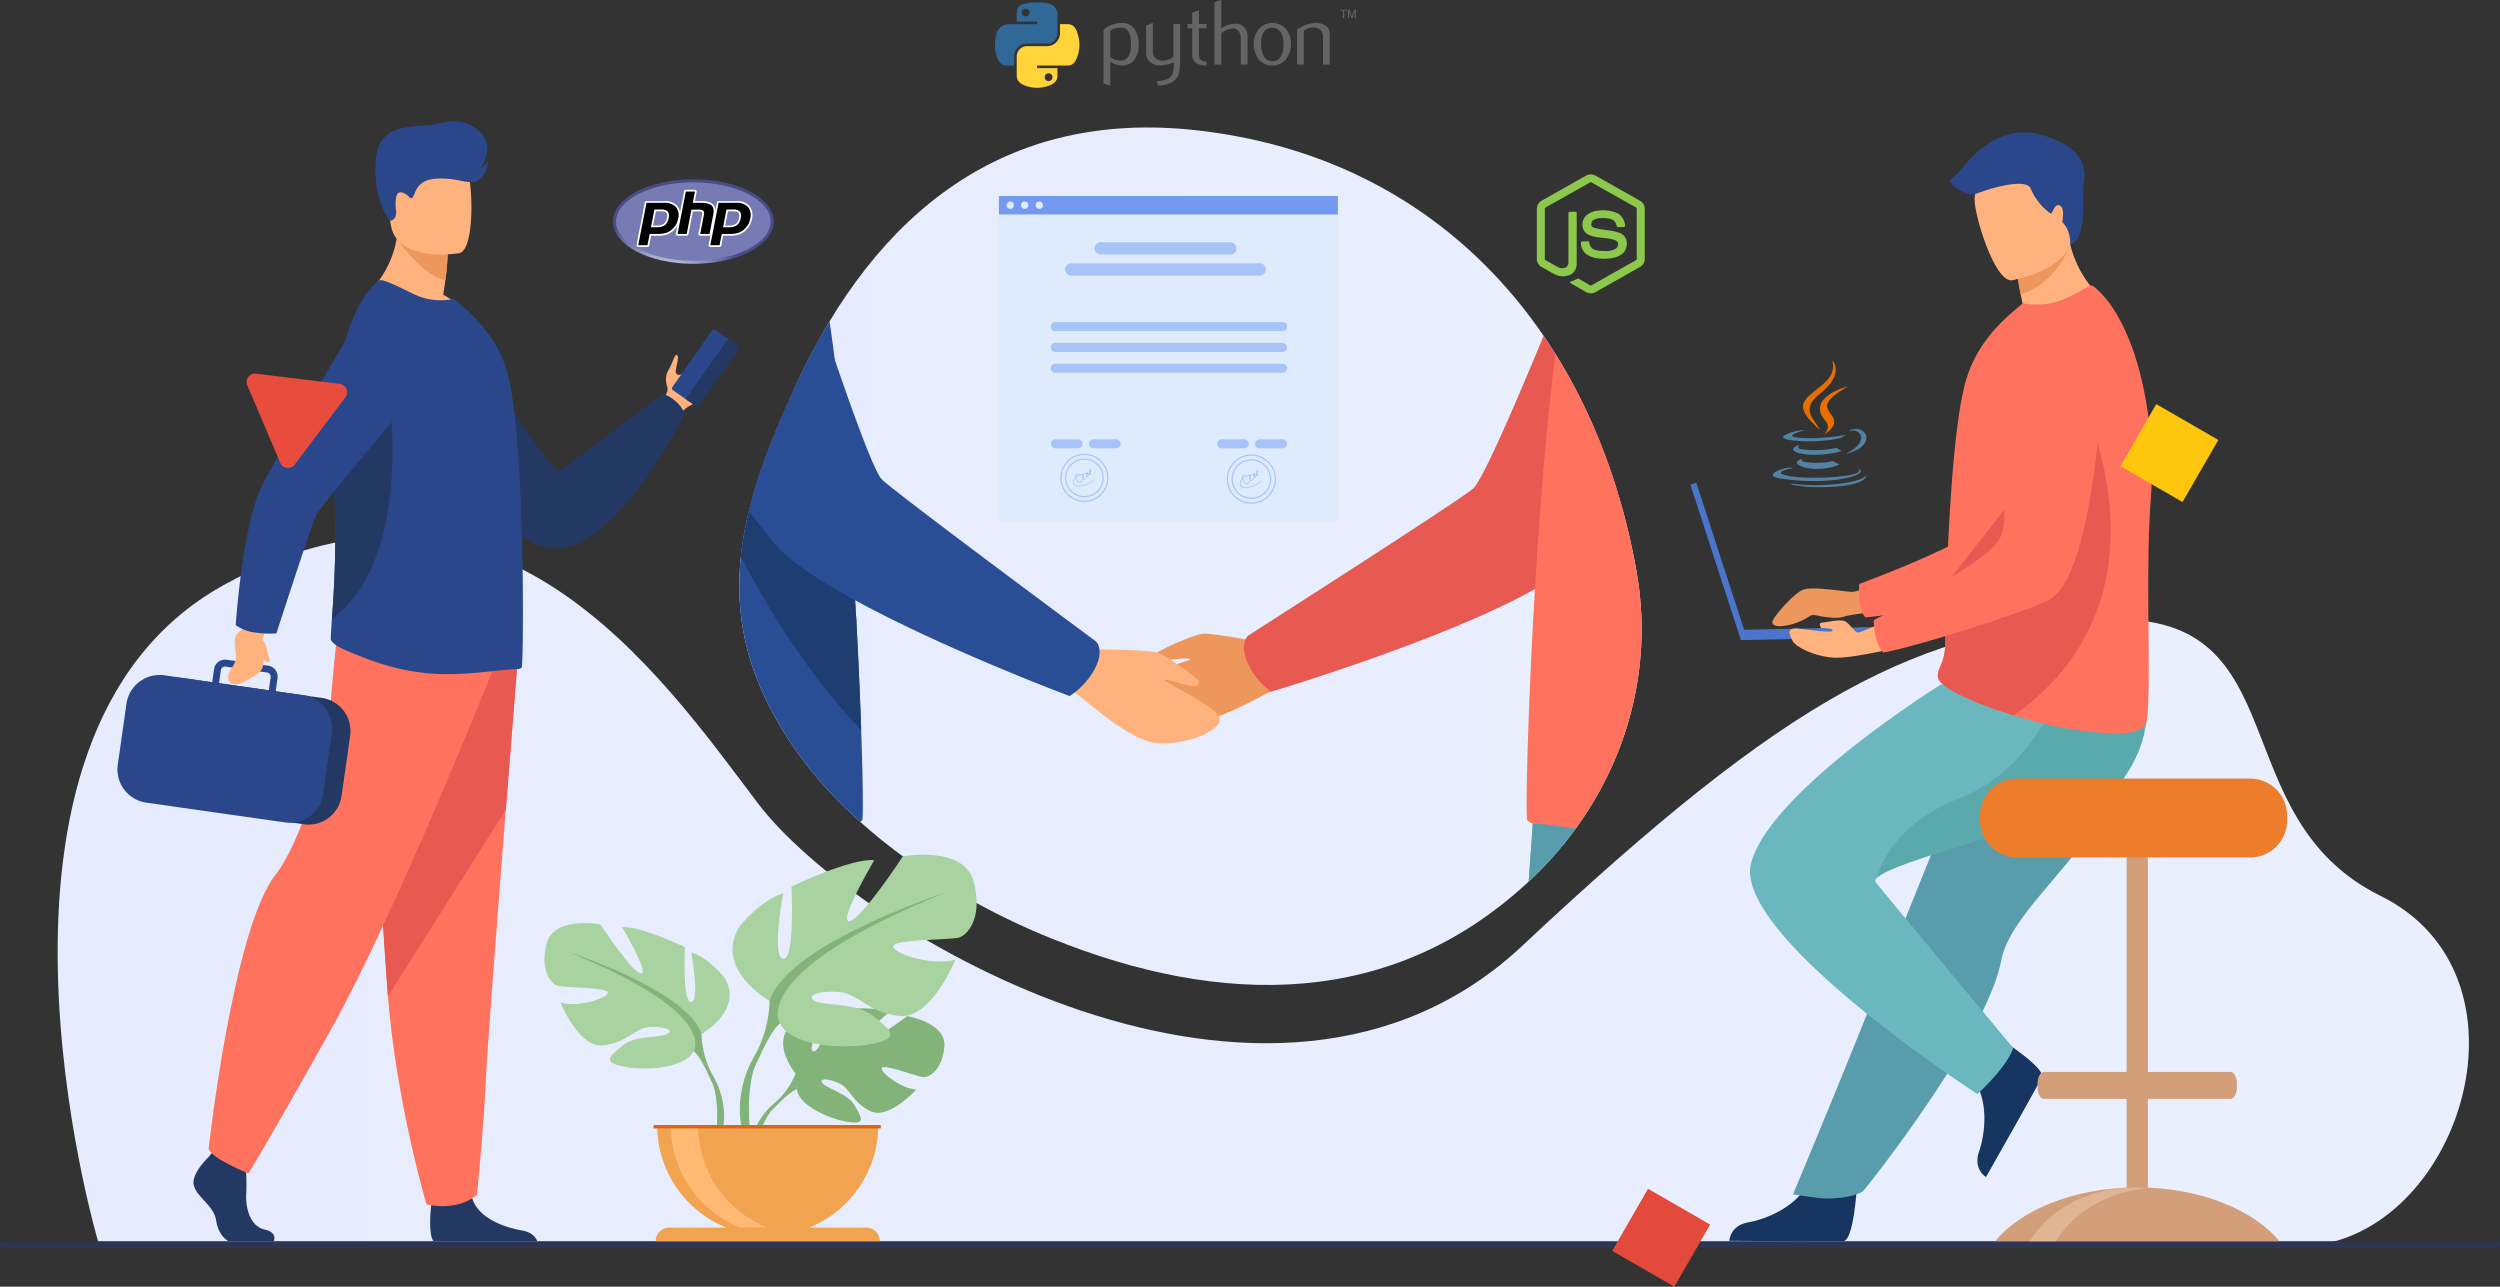 <svg xmlns="http://www.w3.org/2000/svg" xmlns:xlink="http://www.w3.org/1999/xlink" width="895.292" height="460.787" viewBox="0 0 895.292 460.787"><rect x="0" y="0" width="895.292" height="460.787" fill="#333333" stroke="none"/><defs><style>.a{fill:none;}.b{fill:url(#a);}.c{fill:#163560;}.d{fill:#ed975d;}.e{fill:#ff725e;}.f{fill:#599dad;}.g{fill:#6bb7bf;}.h{fill:#5aa9ad;}.i{fill:#ffb27d;}.j{fill:#e75951;}.k{fill:#4a75cb;}.l{fill:#2b478b;}.m{fill:#2e3552;}.n{fill:#82b378;}.o{fill:#a8d29f;}.p{fill:#f1a34f;}.q{fill:#ffb973;}.r{fill:#d86713;}.s{fill:#d39e7a;}.t{fill:#e0b594;}.u{fill:#ed7d2b;}.v{fill:#233862;}.w{clip-path:url(#c);}.x{fill:#2a4e96;}.y{fill:#1e3d70;}.z{fill:#ddebfd;}.aa{fill:#739af0;}.ab{fill:#a8c3f7;}.ac{fill:#e84c3d;}.ad{fill:#e34a3b;}.ae{fill:#ffc60e;}.af{clip-path:url(#d);}.ag{fill:url(#e);}.ah{clip-path:url(#f);}.ai{fill:#777bb3;}.aj{fill:#fff;}.ak{fill:#5382a1;}.al{fill:#e76f00;}.am{fill:#8cc84b;}.an{fill:#646464;}.ao{fill:url(#h);}.ap{fill:url(#i);}.aq{opacity:0.444;fill:url(#j);}</style><linearGradient id="a" y1="0.5" x2="1" y2="0.5" gradientUnits="objectBoundingBox"><stop offset="0" stop-color="#e6ecfd"/><stop offset="1" stop-color="#e9effd"/></linearGradient><clipPath id="c"><path class="a" d="M1252.088,573.586c-48.517,44.618-108.877,44.532-170.276,19.792h0c-35.934-14.471-73.942-39.584-94.6-71.948-27.941-43.178-18.2-80.321,3.353-126.775,28.6-61.7,74.885-98.274,143.018-90.728,87.421,9.678,142.609,73.26,157.71,157.71C1298.9,504.176,1282.852,545.3,1252.088,573.586Z" transform="translate(-970.008 -302.947)"/></clipPath><clipPath id="d"><path d="M14.4-369.149c0,8.367,12.894,15.15,28.8,15.15h0c15.906,0,28.8-6.783,28.8-15.15h0c0-8.367-12.895-15.15-28.8-15.15h0c-15.906,0-28.8,6.783-28.8,15.15" transform="translate(-14.4 384.299)"/></clipPath><radialGradient id="e" cx="0.628" cy="0.8" r="1.248" gradientTransform="translate(-0.009 0.511) scale(0.526 1)" gradientUnits="objectBoundingBox"><stop offset="0" stop-color="#aeb2d5"/><stop offset="0.3" stop-color="#aeb2d5"/><stop offset="0.75" stop-color="#484c89"/><stop offset="1" stop-color="#484c89"/></radialGradient><clipPath id="f"><path d="M0-405H60v33.75H0Z" transform="translate(0 405)"/></clipPath><linearGradient id="h" x1="-24.752" y1="3.243" x2="-23.427" y2="2.114" gradientUnits="objectBoundingBox"><stop offset="0" stop-color="#5a9fd4"/><stop offset="1" stop-color="#306998"/></linearGradient><linearGradient id="i" x1="-23.216" y1="1.078" x2="-23.689" y2="1.736" gradientUnits="objectBoundingBox"><stop offset="0" stop-color="#ffd43b"/><stop offset="1" stop-color="#ffe873"/></linearGradient><radialGradient id="j" cx="0.5" cy="0.489" r="0.5" gradientTransform="matrix(0, -1, -0.853, 0, -32.299, -29.657)" gradientUnits="objectBoundingBox"><stop offset="0" stop-color="#b8b8b8" stop-opacity="0.498"/><stop offset="1" stop-color="#7f7f7f" stop-opacity="0"/></radialGradient></defs><g transform="translate(-884.708 -2311.747)"><g transform="translate(0 808.236)"><g transform="translate(681.672 1250.336)"><path class="b" d="M1252.088,573.586c-48.517,44.618-108.877,44.532-170.276,19.792h0c-35.934-14.471-73.942-39.584-94.6-71.948-27.941-43.178-18.2-80.321,3.353-126.775,28.6-61.7,74.885-98.274,143.018-90.728,87.421,9.678,142.609,73.26,157.71,157.71C1298.9,504.176,1282.852,545.3,1252.088,573.586Z" transform="translate(-502.23 -4.115)"/><path class="b" d="M277.373,980.17S223.933,799.755,322,745.106s157.19,32.54,191.676,78.051S697.123,958.764,787.45,874.031c95.162-89.266,142.374-114.6,210.268-116.757s39.875,70.763,96.992,98.966,29.4,118.612-23.558,125.136Z" transform="translate(-39.161 -282.232)"/><g transform="translate(808.389 300.549)"><path class="c" d="M2042.84,1392.36s-1.152,18.58-4.747,18.847c-.478.035-18.232.035-18.232.035l-22.664-.131s.148-5.461,6.773-6.616,17.714-5.81,21.727-14.566C2029.919,1380.718,2042.84,1392.36,2042.84,1392.36Z" transform="translate(-1983.244 -1014.12)"/><path class="d" d="M2084.212,767.1s-10.7,6.084-13.7,6.083-14.752-2.273-18.029-.6-9.21,8.412-10.323,10.613c-2,3.957,8.057,2.21,12.812-1.162a3,3,0,0,1,2.375-.49c2.462.537,7.579,1.467,10.049.553,3.322-1.23,20.818-2.6,20.818-2.6Z" transform="translate(-2012.52 -608.603)"/><path class="e" d="M2224.4,506.169s-11.091,78.831-29.458,85.892c-9.062,3.484-49.113,11.382-60.96,12.175,0,0-2.9-2.354-2.2-11.938,0,0,41.961-15.4,47.923-23.783,8.871-12.468-5.508-50.937,5.624-62.647S2215.216,489.124,2224.4,506.169Z" transform="translate(-2071.304 -430.531)"/><path class="f" d="M2175.9,920.388a138.12,138.12,0,0,1-10.835,15.5c-11.921,15.049-24.9,27.458-27.158,39.187a53.178,53.178,0,0,1-2.1,7.507c-.944,2.687-2.111,5.511-3.458,8.432-5.059,10.989-12.624,23.3-20.177,34.493-13.057,19.348-23.743,32.33-23.743,32.33s-3.423,2.671-13.217,2.667c-2.725,0-11.9-1.493-11.9-1.493.9-2.257,11.73-27.943,24.868-60.589,5.335-13.253,11.008-27.35,16.481-40.945q1.094-2.723,2.18-5.415c1.673-4.161,3.32-8.256,4.928-12.244,12.336-30.655,22.161-55.065,22.161-55.065s49.3-18.677,54.424-6.575C2192.577,888.16,2189.138,897.935,2175.9,920.388Z" transform="translate(-2026.539 -678.667)"/><path class="c" d="M2258.112,1249.922s15.662,10.063,14.142,13.332c-.2.435-8.857,15.936-8.857,15.936l-11.164,19.724s-4.7-2.791-2.474-9.138,3.562-18.3-2.127-26.071C2241.647,1255.529,2258.112,1249.922,2258.112,1249.922Z" transform="translate(-2146.377 -924.763)"/><path class="g" d="M2100.14,1027.566s11.024-10.239,12.75-16.572c0,0-40.332-48.323-49.081-59.154-.4-.5-.3-1.043.231-1.641,6.6-7.448,79.988-22.587,89.579-37.509a46.255,46.255,0,0,0,6.2-14.287c2.174-9.105.455-15.394.455-15.394l-73.288-2.12s-61.019,37.994-67.93,63.9S2100.14,1027.566,2100.14,1027.566Z" transform="translate(-1997.303 -683.113)"/><path class="h" d="M2150.115,956.535c6.6-7.448,79.988-22.587,89.579-37.509a46.254,46.254,0,0,0,6.2-14.287v-9.275l-31.149-4.9s-8.833,27.18-34.994,37.373C2155.245,937.485,2150.6,954.425,2150.115,956.535Z" transform="translate(-2083.378 -689.448)"/><path class="i" d="M2274.681,447.762c14.827,3.832,39.4-9.9,39.4-9.9s-9.544-6.414-13.081-20.5c-.18-.71-.34-1.437-.486-2.185-1.552-.329-4.481-.951-7.614-1.613L2281.582,423.7a97.348,97.348,0,0,0,1.674,11.453q.367,1.9.853,4.063A34.926,34.926,0,0,0,2274.681,447.762Z" transform="translate(-2164.947 -377.092)"/><path class="e" d="M2289.671,544.187c-2.123,28.562.67,72-1.739,79.525-2.079,6.491-25.769,2.632-35.225.465-3.5-.8-7.739-1.948-12.118-3.3-12.213-3.782-25.52-9.181-26.947-13.19a3.468,3.468,0,0,1-.132-.461,3.673,3.673,0,0,1,.026-1.68c.476-2.043,2.31-4.254,2.526-9.313.241-5.649.205-12.3.417-19.454.011-.805.022-1.684.11-2.486l0-.292c0-.154.007-.3.011-.458.2-7.977.622-16.364,1.105-24.681.308-5.224.662-10.4,1.073-15.354,1.065-12.795,2.5-24.173,4.4-31.366,3.1-11.726,9.95-19.373,16.181-24.978l4.507-3.866a26.054,26.054,0,0,0,16.353-2.178c5.821-2.764,7.831-4.744,8.845-4C2282.51,477.489,2292.179,509.269,2289.671,544.187Z" transform="translate(-2124.835 -412.062)"/><path class="j" d="M2240.752,703.735c-12.213-3.782-25.52-9.181-26.948-13.19a3.464,3.464,0,0,1-.132-.462q.011-.839.026-1.68c.476-2.043,2.31-4.254,2.526-9.313.241-5.649.2-12.3.417-19.454.011-.805.022-1.684.11-2.486l0-.292c0-.154.007-.3.011-.458l49.373-62.9S2299.326,662.609,2240.752,703.735Z" transform="translate(-2124.997 -494.923)"/><path class="d" d="M2294.672,423.7a97.414,97.414,0,0,0,1.674,11.453c11.06-3.574,16.074-13.563,17.749-17.8-.18-.71-.34-1.437-.486-2.185-1.552-.329-4.481-.951-7.614-1.613Z" transform="translate(-2178.038 -377.092)"/><path class="i" d="M2265,380.091s24.116-4.025,21.378-19-1.468-25.588-16.981-23.651-17.452,8.2-17.754,13.419S2258.66,380.751,2265,380.091Z" transform="translate(-2149.858 -327.097)"/><path class="k" d="M2036.22,722.818l-60.2,1.286L1958.9,671.427l-2.126.691,18.094,55.687,61.429-1.312Z" transform="translate(-1956.775 -545.952)"/><path class="i" d="M2102.415,818.261s-19.738,5.2-27.14,4.658-13.558-4.067-14.49-5.9-2.888-5.1,2.152-4.5,11.918,1.673,12.132.7-4.108-.876-4.108-.876-1.306-1.9.339-1.969,6.442-1.37,8.224-.479,3.427,4.181,4.729,4.043,16.517-6.853,16.517-6.853Z" transform="translate(-2024.121 -634.787)"/><path class="e" d="M2229.514,519s-2.333,79.574-19.809,88.617c-8.623,4.461-47.558,16.727-59.246,18.821,0,0-3.144-2.02-3.5-11.623,0,0,40.007-19.937,45.008-28.921,7.443-13.37-11.09-50.019-1.316-62.885S2218.508,503.077,2229.514,519Z" transform="translate(-2081.314 -440.132)"/><path class="l" d="M2268.752,348.181s.277-5.139-2.894-8.084c0,0,1.1-5.153-.934-6s-2.463,3.483-3.4,2.8a20.82,20.82,0,0,1-6.88-8.663c-1.784-4.757-18.108,1-20.011,1.861s-8.019-2.286-9.208-4.834a35.78,35.78,0,0,0,4.927-4.757c1.529-2.038,12.231-15.8,27.18-11.891s16.988,11.042,16.138,17.157S2274.875,346.128,2268.752,348.181Z" transform="translate(-2132.694 -307.919)"/></g><path class="m" d="M1.187,0H894.1a1.187,1.187,0,0,1,1.187,1.187v0A1.187,1.187,0,0,1,894.1,2.375H1.187A1.187,1.187,0,0,1,0,1.188v0A1.187,1.187,0,0,1,1.187,0Z" transform="translate(203.036 697.671)"/><g transform="translate(398.008 559.275)"><g transform="translate(73.658 55.012)"><path class="n" d="M1020,1240.155s-9.64-11.247-.595-18.39c0,0,6.607-4,11.995-3.675,0,0-7.634,12.8-5.164,14.074s7.478-14.877,7.478-14.877,15.035-1.458,19.872.867c0,0-12.853,10.519-10.146,11.145s16.59-9.7,16.59-9.7,13.994,2.381,13.248,10.918-5.568,11.173-7.687,10.945-14.516-4.959-14.786-3.223,7.192,7.411,12.418,7.677c0,0-9.866,10.88-16.424,7.741s-7.116-8.118-11.2-9.985-7.577-1.862-5.889.042,9.085,3.755,11.423,7.889,4.434,6.923-2.35,5.9-17.811-5.985-18.3-11.669Z" transform="translate(-1003.707 -1216.835)"/><g transform="translate(0 13.848)"><path class="n" d="M1058.828,1257.02s-38.008-1.465-46.4,9.405a27.488,27.488,0,0,1-7.569,10.622l-.89,2.427s6.586-6.945,8.943-7.365C1012.91,1272.108,1009.224,1258.642,1058.828,1257.02Z" transform="translate(-996.133 -1256.954)"/><path class="n" d="M990,1313.35a23.867,23.867,0,0,0-8.724,16.814l1.48.132s2.605-11.146,7.315-15.505S990,1313.35,990,1313.35Z" transform="translate(-981.271 -1293.257)"/></g></g><g transform="translate(0 24.478)"><path class="o" d="M824.127,1168.086s15.335-8.587,8.178-20.242c0,0-5.724-7.156-11.859-9,0,0,3.272,17.379,0,17.788s-2.249-19.627-2.249-19.627-16.152-7.77-22.49-7.157c0,0,10.018,16.97,6.747,16.561s-14.516-17.584-14.516-17.584-16.561-3.066-19.219,6.748,1.635,14.721,4.089,15.334,18.2.409,17.788,2.454-11.041,5.316-16.971,3.476c0,0,6.543,16.152,15.13,15.334s11.245-6.134,16.561-6.542,9.2,1.022,6.542,2.453-11.654.469-15.948,4.119-7.77,5.9.2,7.535,22.286.613,25.148-5.521Z" transform="translate(-767.88 -1128.376)"/><g transform="translate(8.404 10.268)"><path class="n" d="M792.226,1158.123s42.936,13.9,47.843,29.442a32.616,32.616,0,0,0,4.089,14.925v3.067s-4.5-10.427-6.952-11.859C837.207,1193.7,846.816,1180.2,792.226,1158.123Z" transform="translate(-792.226 -1158.123)"/><path class="n" d="M938.785,1283.036s6.621,10.055,2.847,22.3l-1.7-.458s1.654-13.481-1.811-20.261S938.785,1283.036,938.785,1283.036Z" transform="translate(-886.853 -1238.669)"/></g></g><g transform="translate(67.354 0)"><path class="o" d="M976.3,1109.807s-20.214-11.319-10.781-26.682c0,0,7.547-9.433,15.632-11.859,0,0-4.312,22.909,0,23.448s2.965-25.873,2.965-25.873,21.292-10.241,29.647-9.433c0,0-13.206,22.369-8.894,21.83S1024,1058.06,1024,1058.06s21.831-4.042,25.335,8.894-2.156,19.405-5.391,20.214-23.986.539-23.448,3.234,14.554,7.007,22.37,4.582c0,0-8.624,21.292-19.944,20.214s-14.823-8.085-21.831-8.625-12.128,1.348-8.624,3.234,15.362.618,21.022,5.43,10.241,7.776-.27,9.933-29.377.808-33.15-7.277Z" transform="translate(-963.008 -1057.462)"/><g transform="translate(2.613 13.535)"><path class="n" d="M1054.347,1096.674s-56.6,18.327-63.066,38.81a43,43,0,0,1-5.39,19.674v4.043s5.929-13.745,9.163-15.632C995.054,1143.569,982.387,1125.781,1054.347,1096.674Z" transform="translate(-980.605 -1096.674)"/><path class="n" d="M975.864,1261.333s-8.729,13.255-3.752,29.389l2.245-.6s-2.179-17.771,2.387-26.709S975.864,1261.333,975.864,1261.333Z" transform="translate(-970.578 -1202.849)"/></g></g><path class="p" d="M924.418,1377.5a39.6,39.6,0,0,0,39.595-39.6h-79.19A39.6,39.6,0,0,0,924.418,1377.5Z" transform="translate(-844.457 -1241.099)"/><path class="q" d="M943.317,1377.192A39.621,39.621,0,0,1,898.8,1337.9h9.837A39.6,39.6,0,0,0,943.317,1377.192Z" transform="translate(-853.612 -1241.098)"/><path class="p" d="M963.524,1449.18H883.24a4.885,4.885,0,0,1,4.885-4.885h70.514a4.885,4.885,0,0,1,4.885,4.885Z" transform="translate(-843.42 -1310.769)"/><rect class="r" width="81.393" height="1.215" transform="translate(39.064 96.801)"/></g><g transform="translate(917.5 557.471)"><path class="s" d="M2372.77,1190.295c-9.418-9.621-26.009-16.243-45.175-17.023V1141.46h29.611c.733,0,1.389-.64,1.8-1.626a6.52,6.52,0,0,0,.463-2.483v-1.435c0-2.26-1.02-4.109-2.267-4.109h-29.611V1056.04a3.815,3.815,0,0,0-3.8-3.8h0a3.815,3.815,0,0,0-3.8,3.8v75.768h-29.611c-1.247,0-2.267,1.849-2.267,4.109v1.435a6.439,6.439,0,0,0,.493,2.552c.416.948,1.058,1.558,1.774,1.558h29.611v31.812c-19.166.779-35.757,7.4-45.175,17.023q-1.026,1.048-1.934,2.14H2374.7C2374.1,1191.706,2373.454,1190.994,2372.77,1190.295Z" transform="translate(-2272.877 -1052.235)"/><path class="t" d="M2351.018,1402.882c-13.372,1.237-24.865,7.693-31.518,16.882q-.761,1.049-1.431,2.14h-9.421q.672-1.093,1.431-2.14c7.423-10.254,20.871-17.1,36.228-17.1Q2348.7,1402.664,2351.018,1402.882Z" transform="translate(-2296.3 -1281.703)"/></g><path class="u" d="M13.233,0h83.5a13.234,13.234,0,0,1,13.234,13.234v1.779A13.234,13.234,0,0,1,96.737,28.248h-83.5A13.233,13.233,0,0,1,0,15.015V13.233A13.233,13.233,0,0,1,13.233,0Z" transform="translate(912.111 531.998)"/><g transform="translate(245.087 296.664)"><g transform="translate(0)"><path class="i" d="M909.842,537.518c-1.691,4.546-4.622,9.823-7.7,11.135a11.916,11.916,0,0,0-4.942,3.59l-2.816-1.635-3.363-1.955s.079-.373.244-.982.415-1.449.756-2.384a3.256,3.256,0,0,0,.4-2.993A6.948,6.948,0,0,1,893,536.49c1.079-1.567,2.12-5.43,2.769-5.315,1.573.27-.773,5.579-.1,6.564a1.162,1.162,0,0,0,1.511.517c.009-.006.017-.009.026-.015,4.412-1.94,9.763-12.4,12.132-10.987C910.22,527.784,910.562,535.582,909.842,537.518Z" transform="translate(-695.596 -447.574)"/><g transform="translate(198.614 74.553)"><path class="l" d="M900.622,534.37l5.527,3.885a.87.87,0,0,0,1.208-.211L921.517,517.9a.87.87,0,0,0-.211-1.208l-5.527-3.884a.87.87,0,0,0-1.208.211l-14.159,20.147A.87.87,0,0,0,900.622,534.37Z" transform="translate(-900.255 -512.647)"/><path class="v" d="M915.449,544.744l3.24,2.277a.662.662,0,0,0,.92-.161l14.4-20.486a.662.662,0,0,0-.16-.92l-3.24-2.277a.662.662,0,0,0-.92.161l-14.4,20.486A.662.662,0,0,0,915.449,544.744Z" transform="translate(-910.021 -519.464)"/></g><path class="v" d="M642.573,491.828s28.124,49.054,38.328,58.08l37.411-27.892a13.656,13.656,0,0,1,7.806,7.115s-22.719,46.285-45.087,48.248S627.268,521.9,627.268,521.9Z" transform="translate(-522.883 -424.462)"/><g transform="translate(27.256 180.725)"><path class="v" d="M432.61,1395.832H416.36c-2.046-1.111-3.868-3.654-4.445-7.446-.793-5.235-6.661-8.09-7.931-12.373s5.235-10.306,5.235-10.306l1.088-1.4,1.132-1.455,10.785,2.54s.267,2.569.429,5.841a74.749,74.749,0,0,1,.047,7.481c-.317,5.709,1.6,11.858,6.67,12.969C433.122,1392.5,432.954,1394.727,432.61,1395.832Z" transform="translate(-403.821 -1175.551)"/><path class="v" d="M687.659,1422.349H650.5c-1.787-2.181-1.128-10.23-.858-12.857.056-.529.094-.838.094-.838s12.69-10.151,14.434-2.378c.053.244.118.482.188.717,2.2,7.27,12.046,10.573,17.735,11.494C685.786,1419.086,687.153,1421.009,687.659,1422.349Z" transform="translate(-564.562 -1202.069)"/><path class="e" d="M637.788,851.132s-1.927,24.042-4.192,52.94c-3.078,39.257-6.78,87.478-7.146,96.613-.633,15.863-3.174,41.236-3.174,41.236s-6.023,6.028-18.08,3.487c0,0-10.743-36.221-13.812-74.545-.048-.628-.095-1.261-.143-1.894-2.855-39.014-7.294-121.168-7.294-121.168Z" transform="translate(-521.772 -838.286)"/><path class="j" d="M637.788,851.132s-1.927,24.042-4.192,52.94l-42.212,66.791c-.048-.628-.095-1.261-.143-1.894-2.855-39.014-7.294-121.168-7.294-121.168Z" transform="translate(-521.772 -838.286)"/><path class="e" d="M521.279,835.936S486.546,923,463.709,963.922s-29.975,52.336-29.975,52.336-13.084-5.234-14.273-8.8c0,0,8.733-78.993,24.027-98.249,8.642-10.881,18.794-43.534,19.27-54.953s3.092-34.019,3.092-34.019Z" transform="translate(-414.062 -820.235)"/></g><path class="i" d="M619.085,429.341c-13.572,4.283-37.056-7.276-37.056-7.276s12.514-9.392,11.858-28.92l10.494,8.458,7.129,5.744a85.416,85.416,0,0,1-.808,9.321c-.206,1.561-.461,3.3-.785,5.2A32.477,32.477,0,0,1,619.085,429.341Z" transform="translate(-493.26 -359.842)"/><path class="d" d="M633.923,423.005a85.424,85.424,0,0,1-.808,9.321c-7.9-1.356-16.858-14.122-16.858-14.122a25.161,25.161,0,0,1,10.538-.944Z" transform="translate(-515.672 -375.5)"/><path class="i" d="M628.591,363s-22.418,3.724-24.523-10.272-6.415-22.943,7.81-25.913,17.815,1.952,19.654,6.453S634.369,361.668,628.591,363Z" transform="translate(-506.19 -315.814)"/><path class="l" d="M614.554,600.032a2.2,2.2,0,0,1-1.426.544c-5.1-.069-19.959,2.761-32.535,1.47-10.6-1.018-19.985-4.158-30.062-8.676-1.339-.6-4.418-2.244-4.349-3.739.045-1.638.208-4.013.412-7a374.768,374.768,0,0,0,.744-48.931c-.218-3.843-.332-7.655-.346-11.409-.1-27.973,5.443-52.577,16.589-60.9.952-.682,6.8,2.174,12.167,4.823a22.226,22.226,0,0,0,14.612,1.769l4.688,4.145c5.71,5.3,11.963,12.506,14.68,23.447,2.313,9.311,3.67,26.1,4.418,43.5.339,7.884.613,15.837.682,23.382v.27c.066.748.066,1.565.066,2.313C615.167,584.4,614.894,599.758,614.554,600.032Z" transform="translate(-469.785 -404.458)"/><path class="v" d="M547.378,661.5a374.758,374.758,0,0,0,.744-48.931c-.218-3.843-.332-7.655-.347-11.409,4.643-11.263,8.439-19.431,8.439-19.431h11.7S576.5,640.331,547.378,661.5Z" transform="translate(-470.569 -483.329)"/><g transform="translate(0 192.73)"><path class="v" d="M410.626,881.037l-49.913-7.112a11.965,11.965,0,0,0-13.494,10.128l-3.082,21.63a11.966,11.966,0,0,0,10.128,13.494l49.913,7.112a11.965,11.965,0,0,0,13.494-10.128l3.082-21.63A11.965,11.965,0,0,0,410.626,881.037Z" transform="translate(-337.404 -867.319)"/><path class="l" d="M400.9,875.18v0a12.018,12.018,0,0,0-8.269-7.223h0a.011.011,0,0,1-.009,0c-.376-.091-.758-.167-1.153-.223l-9.938-1.414.664-4.668a3.953,3.953,0,0,0-3.354-4.468l-2.593-.37-10.436-1.488-1.881-.268a3.956,3.956,0,0,0-4.468,3.354l-.664,4.668-17.155-2.446a12.013,12.013,0,0,0-13.546,10.165l-3.116,21.882a12.008,12.008,0,0,0,10.165,13.542l49.823,7.1a11.706,11.706,0,0,0,2.6.082h.009a11.783,11.783,0,0,0,3.889-.982,12,12,0,0,0,7.049-9.269l3.119-21.879A11.875,11.875,0,0,0,400.9,875.18Zm-38.987-16.424a1.478,1.478,0,0,1,1.226-1.246,1.5,1.5,0,0,1,.444-.006l2.217.315,8.213,1.173,4.477.638a1.476,1.476,0,0,1,1.252,1.667l-.664,4.668-17.829-2.543Z" transform="translate(-324.859 -855.013)"/></g><path class="i" d="M452.141,817.9q.019-.4.05-.821c.1-1.395,2.725-4.887,2.725-4.887l-6.572-3.411-2.6,4.3c-3.93,3.127-4,3.183-3.286,9.17.621,5.19-2.775,5.252-2.693,8.959s4.856,1.886,4.856,1.886c7.4-3.475,8.014-5.224,7.786-8.748.7,1,1.487,1.577,2.155,1.143.588-.382-.585-1.9-1.1-5.414A6.3,6.3,0,0,0,452.141,817.9Z" transform="translate(-400.1 -632.007)"/><path class="l" d="M453.361,591.039a38.337,38.337,0,0,0,8.783.489s12.511-38.649,14.122-42.18,37.162-45.318,37.162-45.318l-14.81-37.065S460.164,531.2,456.26,540.223c-6.452,14.914-8.692,48.353-8.692,48.353A16.1,16.1,0,0,0,453.361,591.039Z" transform="translate(-405.212 -408.181)"/><path class="l" d="M598.017,332.228s2.3-.385,1.93-3.553-.366-7.311,2.21-6.538,2.7,2.835,3.763,1.63,1.078-6.279,8.743-6.633,10.781,2.315,14.346.747,3.753-6.963,3.753-6.963a6.133,6.133,0,0,1-2.545,2.539s5.947-8.134-.938-13.713-13.907-1.926-17.892-1.685c-8.779.532-14.451,1.058-17.319,6.827S592.384,326.675,598.017,332.228Z" transform="translate(-500.157 -296.664)"/></g></g><g transform="translate(467.778 298.833)"><g class="w"><g transform="translate(-0.713 24.53)"><g transform="translate(0 43.834)"><g transform="translate(139.787 5.513)"><path class="d" d="M1426.5,832.3s-22.684-4.566-26.474-4.205-16.919,6.26-17.067,7.34.5,1.94,2.8,2.034,9.824-1.073,9.369-.146-22.091,5.772-22.217,10.155,12,12.206,22.085,12.488,29.569-11.933,31.262-12.126C1440.617,846.211,1426.5,832.3,1426.5,832.3Z" transform="translate(-1372.911 -720.691)"/><g transform="translate(41.664)"><path class="j" d="M1629.445,578.169c-8.861,11.035-16.249,19.591-20.142,22.7a87.728,87.728,0,0,1-11.5,7.535c-32.341,18.252-94.545,36.772-94.545,36.772s-.044-.029-.123-.088a27.205,27.205,0,0,1-7.766-9.336c-2.368-4.791-1.881-7.763-1.177-9.322a4.111,4.111,0,0,1,.936-1.376s74.542-47.64,80.5-52.6c3.38-2.814,15.624-31.318,25.6-55.483q2.09,3.033,4.052,6.159A210.743,210.743,0,0,1,1629.445,578.169Z" transform="translate(-1493.614 -516.971)"/></g><g transform="translate(143.548 142.843)"><path class="g" d="M1823.235,933.508q-.7,2-1.479,3.973a123.99,123.99,0,0,1-8.708,17.845v0q-3,5.1-6.484,9.911a132.527,132.527,0,0,1-17.786,20c.036-.5.073-1,.109-1.494.052-.768.108-1.531.161-2.288q.181-2.517.352-4.944.07-.942.135-1.866c.284-4,.554-7.8.807-11.355q.11-1.536.214-3.013c.02-.293.041-.584.061-.875.044-.577.083-1.153.124-1.719.038-.513.073-1.018.108-1.52,0-.053.006-.1.012-.153q.052-.766.105-1.514c.062-.842.121-1.664.176-2.471.035-.5.071-.994.106-1.482q.079-1.14.156-2.221c.015-.173.026-.349.038-.523.027-.343.05-.686.074-1.021q.018-.255.035-.5a.481.481,0,0,0,0-.062c.047-.646.091-1.276.135-1.886,0-.032.005-.065.005-.1.032-.446.065-.883.094-1.308.009-.144.02-.285.029-.422.018-.243.036-.484.05-.722.015-.194.03-.387.041-.578.094-1.332.182-2.55.258-3.641.012-.156.024-.311.032-.461s.024-.308.032-.457c.02-.288.041-.567.059-.833.138-1.928.235-3.333.293-4.158q.009-.128.018-.238c0-.023,0-.047.006-.07.006-.076.009-.144.011-.2l.027-.352Z" transform="translate(-1788.778 -930.794)"/><path class="f" d="M1823.235,933.508q-.7,2-1.479,3.973a123.99,123.99,0,0,1-8.708,17.845v0q-3,5.1-6.484,9.911a132.527,132.527,0,0,1-17.786,20c.036-.5.073-1,.109-1.494.052-.768.108-1.531.161-2.288q.181-2.517.352-4.944.07-.942.135-1.866c.284-4,.554-7.8.807-11.355q.11-1.536.214-3.013c.02-.293.041-.584.061-.875.044-.577.083-1.153.124-1.719.038-.513.073-1.018.108-1.52,0-.053.006-.1.012-.153q.052-.766.105-1.514c.062-.842.121-1.664.176-2.471.035-.5.071-.994.106-1.482q.079-1.14.156-2.221c.015-.173.026-.349.038-.523.027-.343.05-.686.074-1.021q.018-.255.035-.5a.481.481,0,0,0,0-.062c.047-.646.091-1.276.135-1.886,0-.032.005-.065.005-.1.032-.446.065-.883.094-1.308.009-.144.02-.285.029-.422.018-.243.036-.484.05-.722.015-.194.03-.387.041-.578.094-1.332.182-2.55.258-3.641.012-.156.024-.311.032-.461s.024-.308.032-.457c.02-.288.041-.567.059-.833.138-1.928.235-3.333.293-4.158q.009-.128.018-.238c0-.023,0-.047.006-.07.006-.076.009-.144.011-.2l.027-.352Z" transform="translate(-1788.778 -930.794)"/></g><path class="e" d="M1826.9,613.492a118.727,118.727,0,0,1-4.921,60.719q-.7,2-1.479,3.973a123.977,123.977,0,0,1-8.708,17.845v0q-3,5.1-6.484,9.911c-6.646-.959-12.053-1.746-15.386-1.831a4.268,4.268,0,0,1-.836-.115,4.366,4.366,0,0,1-1.975-1.071c-.66-.572-.035-31.277,1.99-69.95.059-1.49.117-3.13.311-4.612l.015-.546q.189-3.829.4-7.731.127-2.249.261-4.518c.625-10.313,1.4-20.864,2.242-31.385q.123-1.514.24-3.022c1.329-16.193,2.89-32.11,4.732-46.349a210.742,210.742,0,0,1,24.165,55.039Q1824.737,601.387,1826.9,613.492Z" transform="translate(-1643.972 -528.654)"/></g><path class="x" d="M1012.319,648.484c-.37-10.827-.921-23.722-1.649-37.65-.058-1.49-.123-3.13-.311-4.612l-.023-.546c-.059-1.235-.117-2.476-.182-3.723q-.052-1.057-.112-2.116-.167-3.182-.367-6.411c-.625-10.313-1.4-20.864-2.236-31.385-.088-1.01-.167-2.019-.25-3.022-1.226-15-2.655-29.766-4.328-43.177v-.006c-.012-.076-.021-.149-.029-.226-.208-1.684-.429-3.357-.646-5-.437-3.307-.892-6.519-1.364-9.615q-.968,1.584-1.907,3.2-5.546,9.48-10.343,19.869a317.364,317.364,0,0,0-16.709,45.369c-.029.1-.059.2-.088.3a98.414,98.414,0,0,0-3.166,15.515v0c-.091.724-.17,1.452-.241,2.177v0c-2.227,23.079,4.348,44.676,16.835,63.973.426.667.865,1.329,1.312,1.99q1.32,1.967,2.731,3.9.99,1.369,2.027,2.72c.141.191.288.378.437.569a158.027,158.027,0,0,0,16.011,17.683q1.426,1.36,2.89,2.7c.241.22.487.444.731.663a4.693,4.693,0,0,0,1.314-.854C1013.081,680.415,1012.979,667.714,1012.319,648.484Z" transform="translate(-967.941 -501)"/><path class="y" d="M1013.588,692.243C996.2,674.02,981.7,651.654,969.88,629.018v0a98.405,98.405,0,0,1,3.166-15.515l.088-.3a317.371,317.371,0,0,1,16.709-45.369c10.674,15.257,18.155,29.3,18.616,34.953.082,1,.162,2.012.25,3.022.833,10.521,1.611,21.072,2.236,31.385q.2,3.226.367,6.411.057,1.061.111,2.116c.065,1.247.123,2.488.182,3.723l.023.546c.188,1.482.253,3.122.311,4.612C1012.667,668.522,1013.219,681.417,1013.588,692.243Z" transform="translate(-969.211 -544.759)"/><g transform="translate(3.923 3.198)"><path class="i" d="M1309.536,844.264s23.139.022,26.782,1.127,15.342,9.491,15.273,10.579-.879,1.8-3.149,1.438-9.416-3-9.153-2,20.508,10.038,19.762,14.359-14.184,9.583-24.122,7.861-26.616-17.559-28.238-18.084C1292.941,855.1,1309.536,844.264,1309.536,844.264Z" transform="translate(-1190.115 -728.975)"/><path class="x" d="M1102.92,633.453a27.209,27.209,0,0,1-6.69,7.566,19.241,19.241,0,0,1-1.831,1.291s-44.527-16.671-76.8-34.289c-10.668-5.824-20-11.751-25.939-17.211-2.684-2.467-7.039-7.974-12.349-15.307a317.37,317.37,0,0,1,16.709-45.369q4.806-10.368,10.343-19.869c1.287,3.835,2.614,7.754,3.946,11.639v.006c7.071,20.626,14.318,40.4,16.9,42.866,5.6,5.364,76.69,58.02,76.69,58.02a4.954,4.954,0,0,1,1.171,2.805C1105.3,627.338,1104.977,629.923,1102.92,633.453Z" transform="translate(-979.307 -510.265)"/></g></g><rect class="z" width="121.405" height="110.118" transform="translate(93.694 6.605)"/><rect class="aa" width="121.405" height="6.605" transform="translate(93.694)"/><g transform="translate(96.445 1.981)"><path class="z" d="M1248.67,379.75a1.322,1.322,0,1,0,1.322,1.322A1.322,1.322,0,0,0,1248.67,379.75Z" transform="translate(-1247.348 -379.75)"/><path class="z" d="M1263.658,379.75a1.322,1.322,0,1,0,1.322,1.322A1.322,1.322,0,0,0,1263.658,379.75Z" transform="translate(-1257.162 -379.75)"/><path class="z" d="M1278.754,379.75a1.322,1.322,0,1,0,1.322,1.322A1.322,1.322,0,0,0,1278.754,379.75Z" transform="translate(-1267.048 -379.75)"/></g><g transform="translate(112.262 16.547)"><path class="ab" d="M1340.827,426.353h46.382a2.208,2.208,0,0,0,2.2-2.2h0a2.208,2.208,0,0,0-2.2-2.2h-46.382a2.208,2.208,0,0,0-2.2,2.2h0A2.208,2.208,0,0,0,1340.827,426.353Z" transform="translate(-1322.935 -421.95)"/><path class="ab" d="M1310.21,448.249h67.519a2.2,2.2,0,0,0,0-4.4H1310.21a2.2,2.2,0,1,0,0,4.4Z" transform="translate(-1302.887 -436.288)"/><path class="ab" d="M1294.786,508.1h81.376a1.615,1.615,0,1,0,0-3.229h-81.376a1.615,1.615,0,1,0,0,3.229Z" transform="translate(-1293.171 -476.246)"/><path class="ab" d="M1.615,0H82.991a1.614,1.614,0,0,1,1.614,1.614v0a1.615,1.615,0,0,1-1.615,1.615H1.614A1.614,1.614,0,0,1,0,1.615v0A1.615,1.615,0,0,1,1.615,0Z" transform="translate(0 36.07)"/><path class="ab" d="M1376.162,548.027h-81.376a1.615,1.615,0,1,0,0,3.229h81.376a1.615,1.615,0,1,0,0-3.229Z" transform="translate(-1293.171 -504.508)"/></g><g transform="translate(112.262 87.147)"><path class="ab" d="M1302.957,626.481h-8.171a1.615,1.615,0,0,0,0,3.229h8.171a1.615,1.615,0,0,0,0-3.229Z" transform="translate(-1293.171 -626.481)"/><path class="ab" d="M1342.5,626.481h-8.17a1.615,1.615,0,0,0,0,3.229h8.17a1.615,1.615,0,0,0,0-3.229Z" transform="translate(-1319.067 -626.481)"/></g><g transform="translate(171.818 87.147)"><path class="ab" d="M1475.492,626.481h-8.17a1.615,1.615,0,0,0,0,3.229h8.17a1.615,1.615,0,0,0,0-3.229Z" transform="translate(-1465.707 -626.481)"/><path class="ab" d="M1515.037,626.481h-8.17a1.615,1.615,0,1,0,0,3.229h8.17a1.615,1.615,0,0,0,0-3.229Z" transform="translate(-1491.602 -626.481)"/></g><g transform="translate(115.704 92.34)"><path class="ab" d="M1311.748,641.525a8.607,8.607,0,1,0,8.607,8.607A8.616,8.616,0,0,0,1311.748,641.525Zm0,16.779a8.173,8.173,0,1,1,8.173-8.172A8.182,8.182,0,0,1,1311.748,658.3Z" transform="translate(-1303.141 -641.525)"/><path class="ab" d="M1314.919,646.368a6.935,6.935,0,1,0,6.935,6.935A6.943,6.943,0,0,0,1314.919,646.368Zm0,13.436a6.5,6.5,0,1,1,6.5-6.5A6.509,6.509,0,0,1,1314.919,659.8Z" transform="translate(-1306.312 -644.696)"/><path class="ab" d="M1318.035,663.378c-.924-.077-1.4-.512-1.422-1.291a2.027,2.027,0,0,1,.652-1.554,2.359,2.359,0,0,0,1.177,1.823.728.728,0,0,0,.808-.286,5.02,5.02,0,0,0,.621-1.021.522.522,0,0,0,.345.153c.32.016.639-.24.922-.737a3.8,3.8,0,0,0,.206-.426.3.3,0,0,0,.068.054.266.266,0,0,0,.315-.046,2.819,2.819,0,0,0,.533-.794.392.392,0,0,0,.145.166.32.32,0,0,0,.4-.085.2.2,0,0,0,.055-.254c-.048-.087-.2-.149-.425-.187v0a2.53,2.53,0,0,0,.316-1.337.206.206,0,0,0-.214-.133c-.157.015-.27.174-.338.487a3.084,3.084,0,0,0-.042.942l0,.01c-.161-.012-.344-.015-.54-.011a.65.65,0,0,0-.083-.329.2.2,0,0,0-.218-.114c-.123.029-.167.176-.185.3-.007.046-.012.1-.016.167a10.046,10.046,0,0,0-1.765.3,5.748,5.748,0,0,0-1.873.838c-.017-.272.007-.606.2-.728.225-.142.632.034.768.113l.137-.233c-.026-.015-.637-.366-1.048-.109-.255.159-.364.5-.325,1.01,0,.049.008.1.014.148a2.347,2.347,0,0,0-.873,1.877c.023.914.616,1.466,1.67,1.554a6.7,6.7,0,0,0,2.47-.387c2-.649,3.864-2.034,4.235-3.29C1324.182,661.546,1320.288,663.566,1318.035,663.378Zm4.465-5.582a2.093,2.093,0,0,1-.064.283A1.7,1.7,0,0,1,1322.5,657.8Zm-.905,1.328c.158,0,.3,0,.431,0a2.534,2.534,0,0,1-.481.732s-.038-.025-.08-.153A3.3,3.3,0,0,0,1321.594,659.124Zm-1.452.152c.337-.061.663-.1.964-.125a2.665,2.665,0,0,0,.076.55,3.568,3.568,0,0,1-.279.631c-.223.391-.47.609-.675.6a.31.31,0,0,1-.238-.162A2.038,2.038,0,0,0,1320.142,659.275Zm-.266.082a1.331,1.331,0,0,1-.035,1.012A2.072,2.072,0,0,1,1319.876,659.357Zm-1.572.483a6.778,6.778,0,0,1,1.276-.444,2.538,2.538,0,0,0,0,1.037,1.644,1.644,0,0,0,.112.353,4.67,4.67,0,0,1-.652,1.114.461.461,0,0,1-.517.2,2.22,2.22,0,0,1-1.02-1.772A4.15,4.15,0,0,1,1318.3,659.84Z" transform="translate(-1311.785 -651.934)"/><path class="ab" d="M1340.609,664.505a1.207,1.207,0,0,0,.043-.161C1340.642,664.4,1340.625,664.452,1340.609,664.505Z" transform="translate(-1327.676 -656.468)"/></g><g transform="translate(175.294 92.569)"><path class="ab" d="M1484.592,642.19a8.815,8.815,0,1,0,8.815,8.815A8.825,8.825,0,0,0,1484.592,642.19Zm0,17.186a8.371,8.371,0,1,1,8.371-8.371A8.38,8.38,0,0,1,1484.592,659.376Z" transform="translate(-1475.776 -642.19)"/><path class="ab" d="M1487.839,647.15a7.1,7.1,0,1,0,7.1,7.1A7.111,7.111,0,0,0,1487.839,647.15Zm0,13.762a6.659,6.659,0,1,1,6.658-6.659A6.667,6.667,0,0,1,1487.839,660.912Z" transform="translate(-1479.024 -645.438)"/><path class="ab" d="M1514.152,665.728a1.206,1.206,0,0,0,.045-.164C1514.186,665.618,1514.168,665.673,1514.152,665.728Z" transform="translate(-1500.905 -657.496)"/><path class="ab" d="M1491.031,664.572c-.945-.079-1.436-.524-1.456-1.323a2.077,2.077,0,0,1,.668-1.591,2.413,2.413,0,0,0,1.205,1.866.744.744,0,0,0,.828-.293,5.112,5.112,0,0,0,.635-1.046.533.533,0,0,0,.354.157c.328.016.655-.246.944-.755a3.829,3.829,0,0,0,.211-.437.293.293,0,0,0,.07.056.272.272,0,0,0,.322-.047,2.9,2.9,0,0,0,.546-.813.4.4,0,0,0,.148.17.327.327,0,0,0,.405-.087.206.206,0,0,0,.056-.26c-.049-.089-.205-.153-.435-.191v0a2.6,2.6,0,0,0,.324-1.369.213.213,0,0,0-.22-.136c-.162.016-.277.178-.346.5a3.163,3.163,0,0,0-.043.965l0,.01c-.165-.012-.352-.016-.552-.011a.674.674,0,0,0-.085-.337.209.209,0,0,0-.224-.117c-.126.03-.171.181-.19.31a1.61,1.61,0,0,0-.016.171,10.321,10.321,0,0,0-1.808.309,5.886,5.886,0,0,0-1.918.859c-.018-.279.007-.622.2-.746.23-.145.647.035.788.116l.139-.239c-.026-.016-.652-.375-1.073-.112-.26.163-.372.511-.332,1.035,0,.051.009.1.015.152a2.4,2.4,0,0,0-.894,1.922c.024.937.631,1.5,1.71,1.592a6.85,6.85,0,0,0,2.531-.4c2.051-.664,3.957-2.083,4.338-3.37C1497.328,662.7,1493.339,664.765,1491.031,664.572Zm4.573-5.717a2.026,2.026,0,0,1-.065.29A1.743,1.743,0,0,1,1495.6,658.855Zm-.927,1.359c.161,0,.31,0,.442,0a2.587,2.587,0,0,1-.493.749s-.039-.025-.082-.156A3.379,3.379,0,0,0,1494.677,660.214Zm-1.487.156c.344-.062.68-.1.987-.129a2.729,2.729,0,0,0,.078.563,3.622,3.622,0,0,1-.286.646c-.229.4-.481.624-.691.615a.318.318,0,0,1-.244-.166A2.085,2.085,0,0,0,1493.189,660.37Zm-.273.084a1.362,1.362,0,0,1-.035,1.036A2.127,2.127,0,0,1,1492.916,660.454Zm-1.61.494a7.023,7.023,0,0,1,1.307-.455,2.609,2.609,0,0,0,0,1.062,1.708,1.708,0,0,0,.115.361,4.76,4.76,0,0,1-.667,1.14.472.472,0,0,1-.53.2,2.272,2.272,0,0,1-1.045-1.815A4.312,4.312,0,0,1,1491.306,660.948Z" transform="translate(-1484.63 -652.851)"/></g></g></g></g></g><path class="ac" d="M17.676,4.5a3,3,0,0,1,5.2,0l15.08,26.139a3,3,0,0,1-2.6,4.5H5.194a3,3,0,0,1-2.6-4.5Z" transform="matrix(0.391, 0.921, -0.921, 0.391, 1003.605, 1622.953)"/><rect class="ad" width="25.671" height="25.671" transform="translate(1474.906 1929.231) rotate(30)"/><rect class="ae" width="25.671" height="25.671" transform="translate(1656.906 1648.231) rotate(30)"/></g><g transform="translate(1103 2779.209)"><g transform="translate(1.2 -403.275)"><g class="af"><path class="ag" d="M14.4-369.149c0,8.367,12.894,15.15,28.8,15.15h0c15.906,0,28.8-6.783,28.8-15.15h0c0-8.367-12.895-15.15-28.8-15.15h0c-15.906,0-28.8,6.783-28.8,15.15" transform="translate(-14.4 384.299)"/></g></g><g transform="translate(0 -405)"><g class="ah"><g transform="translate(2.325 2.85)"><path class="ai" d="M-304.425-308.552c15.284,0,27.675-6.279,27.675-14.025S-289.141-336.6-304.425-336.6s-27.675,6.279-27.675,14.025,12.391,14.025,27.675,14.025" transform="translate(332.1 336.603)"/></g></g></g><g transform="translate(0 -405)"><g class="ah"><g transform="translate(9.966 9.864)"><path d="M-75.7-96.25a4.593,4.593,0,0,0,2.789-.689A3.727,3.727,0,0,0-71.7-99.267a2.507,2.507,0,0,0-.224-2.12,3.148,3.148,0,0,0-2.281-.592h-2.008l-1.113,5.729Zm-6.569,7.057a.312.312,0,0,1-.241-.114.312.312,0,0,1-.066-.258l2.951-15.182a.313.313,0,0,1,.307-.253h6.36a5.6,5.6,0,0,1,4.422,1.613,5.039,5.039,0,0,1,.863,4.471,7.136,7.136,0,0,1-.765,2.126,7.118,7.118,0,0,1-1.407,1.764,6.174,6.174,0,0,1-2.316,1.388,10.492,10.492,0,0,1-3.182.409h-2.575l-.735,3.784a.312.312,0,0,1-.307.253Z" transform="translate(82.578 105)"/></g><g transform="translate(9.653 9.551)"><path class="aj" d="M-76.257-40.1h1.751c1.4,0,1.884.307,2.049.49a2.3,2.3,0,0,1,.149,1.851,3.436,3.436,0,0,1-1.089,2.14A4.308,4.308,0,0,1-76-35h-1.254Zm3-3.646h-6.36a.625.625,0,0,0-.613.506l-2.951,15.182a.625.625,0,0,0,.131.517.625.625,0,0,0,.482.227h3.307a.625.625,0,0,0,.614-.506l.686-3.531h2.318a10.8,10.8,0,0,0,3.279-.425,6.486,6.486,0,0,0,2.433-1.457,7.434,7.434,0,0,0,1.467-1.839,7.448,7.448,0,0,0,.8-2.219A5.332,5.332,0,0,0-68.6-42.03a5.889,5.889,0,0,0-4.657-1.72m-4.753,9.375H-76a4.858,4.858,0,0,0,2.979-.754,4,4,0,0,0,1.322-2.516,2.757,2.757,0,0,0-.3-2.388,3.384,3.384,0,0,0-2.513-.7h-2.266l-1.235,6.354m4.753-8.75a5.282,5.282,0,0,1,4.186,1.506,4.727,4.727,0,0,1,.791,4.206,6.8,6.8,0,0,1-.731,2.033,6.78,6.78,0,0,1-1.346,1.686,5.842,5.842,0,0,1-2.2,1.321,10.138,10.138,0,0,1-3.086.394h-2.833l-.784,4.036h-3.307l2.951-15.182h6.36" transform="translate(83.189 43.75)"/></g><g transform="translate(24.045 5.827)"><path d="M-92.526-173.88a.312.312,0,0,1-.241-.114.312.312,0,0,1-.066-.258l1.305-6.718c.124-.639.094-1.1-.086-1.291-.11-.118-.44-.317-1.417-.317H-95.4l-1.641,8.445a.313.313,0,0,1-.307.253h-3.281a.312.312,0,0,1-.241-.114.312.312,0,0,1-.066-.258l2.951-15.182a.313.313,0,0,1,.307-.253h3.281a.313.313,0,0,1,.241.114.313.313,0,0,1,.066.258l-.712,3.664h2.544c1.938,0,3.252.342,4.018,1.045s1.024,1.864.724,3.408l-1.373,7.065a.312.312,0,0,1-.307.253Z" transform="translate(100.938 189.688)"/></g><g transform="translate(23.733 5.515)"><path class="aj" d="M-75.428,0H-78.71a.625.625,0,0,0-.614.506l-2.951,15.182a.625.625,0,0,0,.131.517.625.625,0,0,0,.482.227h3.281a.625.625,0,0,0,.614-.506l1.592-8.192h2.107c.975,0,1.18.208,1.188.217.059.064.137.358.009,1.019l-1.305,6.718a.625.625,0,0,0,.131.517.625.625,0,0,0,.482.227h3.333a.625.625,0,0,0,.614-.506l1.373-7.065c.322-1.658.047-2.9-.819-3.7-.826-.758-2.209-1.127-4.229-1.127h-2.165l.64-3.292a.625.625,0,0,0-.131-.517A.625.625,0,0,0-75.428,0m0,.625-.784,4.036h2.923q2.759,0,3.806.962t.628,3.119l-1.373,7.065h-3.333l1.305-6.717a1.823,1.823,0,0,0-.164-1.563,2.306,2.306,0,0,0-1.646-.417h-2.623l-1.69,8.7H-81.66L-78.71.625h3.281" transform="translate(82.285)"/></g><g transform="translate(35.78 9.864)"><path d="M-75.7-96.25a4.593,4.593,0,0,0,2.789-.689A3.727,3.727,0,0,0-71.7-99.267a2.507,2.507,0,0,0-.224-2.12,3.148,3.148,0,0,0-2.281-.592h-2.008l-1.113,5.729Zm-6.569,7.057a.312.312,0,0,1-.241-.114.312.312,0,0,1-.066-.258l2.951-15.182a.313.313,0,0,1,.307-.253h6.36a5.6,5.6,0,0,1,4.422,1.613,5.039,5.039,0,0,1,.863,4.471,7.142,7.142,0,0,1-.765,2.126,7.118,7.118,0,0,1-1.407,1.764,6.174,6.174,0,0,1-2.316,1.388,10.492,10.492,0,0,1-3.182.409h-2.575l-.735,3.784a.313.313,0,0,1-.307.253Z" transform="translate(82.578 105)"/></g><g transform="translate(35.468 9.551)"><path class="aj" d="M-76.256-40.1H-74.5c1.4,0,1.884.307,2.049.49a2.294,2.294,0,0,1,.149,1.851,3.436,3.436,0,0,1-1.089,2.14,4.308,4.308,0,0,1-2.6.624h-1.253Zm3-3.646h-6.36a.625.625,0,0,0-.613.506l-2.951,15.182a.625.625,0,0,0,.131.517.625.625,0,0,0,.482.227h3.307a.625.625,0,0,0,.614-.506l.686-3.531h2.318a10.8,10.8,0,0,0,3.279-.425,6.486,6.486,0,0,0,2.433-1.457,7.43,7.43,0,0,0,1.466-1.839,7.448,7.448,0,0,0,.8-2.219A5.332,5.332,0,0,0-68.6-42.03a5.889,5.889,0,0,0-4.657-1.72m-4.753,9.375h2.012a4.858,4.858,0,0,0,2.979-.754,4,4,0,0,0,1.322-2.516,2.756,2.756,0,0,0-.3-2.388,3.384,3.384,0,0,0-2.513-.7h-2.266l-1.235,6.354m4.753-8.75a5.282,5.282,0,0,1,4.186,1.506,4.727,4.727,0,0,1,.791,4.206,6.8,6.8,0,0,1-.731,2.033,6.78,6.78,0,0,1-1.346,1.686,5.842,5.842,0,0,1-2.2,1.321,10.138,10.138,0,0,1-3.086.394h-2.833l-.784,4.036h-3.307l2.951-15.182h6.36" transform="translate(83.188 43.75)"/></g></g></g></g><g transform="translate(1519.096 2440.419)"><path class="ak" d="M68.135,267.473s-1.736,1.009,1.235,1.351a25.99,25.99,0,0,0,9.4-.4,16.363,16.363,0,0,0,2.5,1.22c-8.891,3.811-20.123-.221-13.139-2.172" transform="translate(-56.83 -231.976)"/><path class="ak" d="M58.148,229.659s-1.947,1.441,1.026,1.749a36.69,36.69,0,0,0,12.135-.583,5.386,5.386,0,0,0,1.869,1.14c-10.75,3.144-22.724.248-15.031-2.306" transform="translate(-47.929 -199.135)"/><path class="al" d="M130.671,83.354c2.191,2.522-.576,4.792-.576,4.792s5.563-2.872,3.008-6.468c-2.386-3.354-4.216-5.02,5.69-10.765,0,0-15.549,3.883-8.122,12.441" transform="translate(-111.293 -61.266)"/><path class="ak" d="M31.138,292.9s1.284,1.058-1.415,1.877c-5.132,1.555-21.361,2.024-25.869.062-1.621-.7,1.418-1.683,2.374-1.889a6.162,6.162,0,0,1,1.567-.176c-1.8-1.27-11.649,2.493-5,3.57,18.129,2.94,33.046-1.324,28.344-3.445" transform="translate(0 -253.73)"/><path class="ak" d="M36.229,190.431s-8.255,1.961-2.923,2.673a61.993,61.993,0,0,0,10.919-.117c3.416-.288,6.847-.9,6.847-.9A14.494,14.494,0,0,0,49,193.2c-8.383,2.2-24.577,1.179-19.915-1.076a15.62,15.62,0,0,1,7.148-1.69" transform="translate(-24.089 -165.059)"/><path class="ak" d="M200.375,195.859c8.521-4.428,4.582-8.683,1.831-8.11a6.369,6.369,0,0,0-.975.262,1.553,1.553,0,0,1,.728-.562c5.44-1.913,9.625,5.641-1.756,8.633a.739.739,0,0,0,.171-.223" transform="translate(-173.427 -162.21)"/><path class="al" d="M93.1.371s4.719,4.721-4.476,11.98c-7.374,5.823-1.681,9.144,0,12.937-4.3-3.883-7.463-7.3-5.344-10.484C86.388,10.135,95,7.87,93.1.371" transform="translate(-71.29)"/><path class="ak" d="M52.861,317.187c8.179.524,20.74-.29,21.037-4.161,0,0-.572,1.467-6.76,2.632a67.251,67.251,0,0,1-20.7.318s1.045.865,6.421,1.21" transform="translate(-39.883 -271.539)"/></g><g transform="translate(1434.473 2373.625)"><path class="am" d="M18.18,1.039a3.571,3.571,0,0,1,3.486,0q7.961,4.5,15.922,8.994a3.278,3.278,0,0,1,1.655,2.823V30.9a3.313,3.313,0,0,1-1.779,2.884Q29.53,38.255,21.6,42.732a3.47,3.47,0,0,1-3.524-.1q-2.379-1.379-4.76-2.753a2.8,2.8,0,0,1-.918-.661c.2-.273.564-.307.858-.426a11.111,11.111,0,0,0,1.878-.876.438.438,0,0,1,.489.029c1.356.778,2.7,1.578,4.061,2.348.29.168.584-.055.832-.193q7.786-4.4,15.578-8.791a.515.515,0,0,0,.283-.507q.005-8.928,0-17.856a.558.558,0,0,0-.332-.557Q28.137,7.938,20.234,3.48a.549.549,0,0,0-.621,0Q11.707,7.935,3.8,12.394a.551.551,0,0,0-.334.554q0,8.928,0,17.857a.5.5,0,0,0,.287.5q2.11,1.2,4.222,2.384a3.262,3.262,0,0,0,2.64.353,2,2,0,0,0,1.3-1.882c.007-5.917,0-11.835.005-17.751a.446.446,0,0,1,.485-.455c.676,0,1.352-.009,2.028,0a.468.468,0,0,1,.441.541c0,5.954.007,11.909,0,17.863a4.529,4.529,0,0,1-2.118,4.09,6.523,6.523,0,0,1-5.83-.16c-1.547-.772-3.022-1.683-4.542-2.51A3.306,3.306,0,0,1,.6,30.9V12.855A3.284,3.284,0,0,1,2.315,10Q10.249,5.519,18.18,1.039Z"/><path class="am" d="M111.171,85.661a12.517,12.517,0,0,1,6.852,1.048,5.182,5.182,0,0,1,2.526,4.484.485.485,0,0,1-.527.357c-.669,0-1.339.009-2.008,0a.517.517,0,0,1-.485-.5,3.057,3.057,0,0,0-1.462-2.112,8.668,8.668,0,0,0-4.011-.574,5.445,5.445,0,0,0-2.872.715,1.82,1.82,0,0,0-.605,2.033c.215.511.8.676,1.287.828,2.78.727,5.726.655,8.452,1.611a3.979,3.979,0,0,1,2.62,2.33,4.978,4.978,0,0,1-.843,4.75,6.655,6.655,0,0,1-3.573,1.926,17.166,17.166,0,0,1-5.393.229,8.5,8.5,0,0,1-4.744-1.785,4.978,4.978,0,0,1-1.6-3.927.45.45,0,0,1,.493-.4c.674-.005,1.348-.007,2.022,0a.472.472,0,0,1,.483.467,3.063,3.063,0,0,0,1.14,2.151c1.37.884,3.088.823,4.657.848a6.324,6.324,0,0,0,3.818-.934,2.109,2.109,0,0,0,.574-2.014c-.164-.6-.786-.873-1.321-1.054-2.744-.868-5.723-.553-8.44-1.535a4.108,4.108,0,0,1-2.594-2.261,4.63,4.63,0,0,1,.925-4.817,7.464,7.464,0,0,1,4.633-1.862Z" transform="translate(-88.377 -72.124)"/></g><g transform="translate(1235.41 2308.485)"><path class="an" d="M158.329,19.229q0-5.945-3.39-6.109a6.366,6.366,0,0,0-2.632.432,3.859,3.859,0,0,0-1.382.73v9.46A6.715,6.715,0,0,0,154.774,25Q158.327,24.769,158.329,19.229Zm2.788.164a8.407,8.407,0,0,1-1.422,5.014,5.243,5.243,0,0,1-4.4,2.321,7.808,7.808,0,0,1-4.369-1.327V34l-2.425-.865V14.051a5.426,5.426,0,0,1,1.531-1.263,10.505,10.505,0,0,1,5.261-1.294l.034.034a4.826,4.826,0,0,1,4.361,2.321A9.865,9.865,0,0,1,161.117,19.394Zm14.819,5.643q0,4.051-.812,5.611a5.723,5.723,0,0,1-3.107,2.488,11.9,11.9,0,0,1-4.016.8l-.4-1.528a19.266,19.266,0,0,0,3.088-.6,4.08,4.08,0,0,0,2.425-1.825,9.159,9.159,0,0,0,.53-3.817v-.631a12.454,12.454,0,0,1-5.213,1.128,4.791,4.791,0,0,1-3.154-1.128,3.836,3.836,0,0,1-1.528-3.12V12.324l2.425-.83V21.651a3.087,3.087,0,0,0,1.05,2.507,3.969,3.969,0,0,0,2.719.846,6.8,6.8,0,0,0,3.568-1.295V11.86h2.425V25.037ZM185.4,26.6q-.4.034-.8.034a4.771,4.771,0,0,1-3.2-.981,3.39,3.39,0,0,1-1.143-2.714v-9.55h-1.661V11.86h1.661V7.809l2.422-.862V11.86H185.4v1.525h-2.724v9.484a2.3,2.3,0,0,0,.732,1.932,3.7,3.7,0,0,0,1.992.533V26.6Zm14.681-.2h-2.425V17.038a4.423,4.423,0,0,0-.666-2.456,2.423,2.423,0,0,0-2.136-1.162,7.871,7.871,0,0,0-4.17,1.759V26.4h-2.424V4.026l2.424-.764V13.451a8.448,8.448,0,0,1,5.08-1.693,4.049,4.049,0,0,1,3.12,1.295,4.559,4.559,0,0,1,1.2,3.221V26.4Zm12.887-7.55a7.447,7.447,0,0,0-.865-3.775,3.62,3.62,0,0,0-3.186-1.918q-3.987.231-3.985,5.709a9.391,9.391,0,0,0,.833,4.194,3.349,3.349,0,0,0,3.2,2.112q4-.032,4-6.322Zm2.656.016a8.624,8.624,0,0,1-1.661,5.412,5.972,5.972,0,0,1-5.046,2.422,5.853,5.853,0,0,1-4.982-2.422,8.739,8.739,0,0,1-1.626-5.412,7.725,7.725,0,0,1,1.759-5.146,6.06,6.06,0,0,1,4.881-2.223,6.162,6.162,0,0,1,4.916,2.223A7.725,7.725,0,0,1,215.625,18.863Zm13.9,7.534H227.1v-9.89a3.308,3.308,0,0,0-.979-2.542,3.557,3.557,0,0,0-2.608-.878,5.827,5.827,0,0,0-3.287,1.128V26.4H217.8V13.916a11.948,11.948,0,0,1,3.852-1.99,11.756,11.756,0,0,1,2.923-.432,7.582,7.582,0,0,1,1.626.167,4.678,4.678,0,0,1,2.324,1.228,3.249,3.249,0,0,1,1,2.39V26.4Z" transform="translate(-104.013 0)"/><path class="ao" d="M20.538,6.4a20.811,20.811,0,0,0-3.487.3c-3.088.546-3.649,1.687-3.649,3.793V13.27h7.3V14.2H10.664a4.556,4.556,0,0,0-4.559,3.7,13.64,13.64,0,0,0,0,7.417c.519,2.16,1.758,3.7,3.878,3.7h2.509V25.679a4.637,4.637,0,0,1,4.559-4.533H24.34a3.676,3.676,0,0,0,3.649-3.708V10.488A4.074,4.074,0,0,0,24.34,6.695a22.764,22.764,0,0,0-3.8-.3ZM16.592,8.634a1.391,1.391,0,1,1-1.369,1.395,1.385,1.385,0,0,1,1.369-1.395Z" transform="translate(0 -2.282)"/><path class="ap" d="M49.788,35.054v3.24a4.68,4.68,0,0,1-4.559,4.627H37.941a3.722,3.722,0,0,0-3.649,3.708v6.949c0,1.978,1.72,3.141,3.649,3.708a12.207,12.207,0,0,0,7.289,0c1.837-.532,3.649-1.6,3.649-3.708V50.8H41.589V49.87H52.527c2.121,0,2.911-1.48,3.649-3.7a12.52,12.52,0,0,0,0-7.417c-.524-2.111-1.525-3.7-3.649-3.7Zm-4.1,17.6a1.391,1.391,0,1,1-1.369,1.386A1.377,1.377,0,0,1,45.689,52.651Z" transform="translate(-20.889 -23.139)"/><path class="an" d="M460.86,18.929h.425V16.263h1.007v-.318h-2.439v.318h1.007v2.666m1.809,0h.363V16.494l.788,2.435h.4l.822-2.427v2.427h.4V15.945h-.524l-.9,2.556-.765-2.556h-.586v2.984" transform="translate(-330.626 -9.231)"/><path class="aq" d="M45.035,129.026c0,1.047-4.378,1.9-9.78,1.9s-9.779-.849-9.779-1.9,4.378-1.9,9.779-1.9S45.035,127.979,45.035,129.026Z" transform="translate(-14.473 -90.155)"/></g></g></svg>